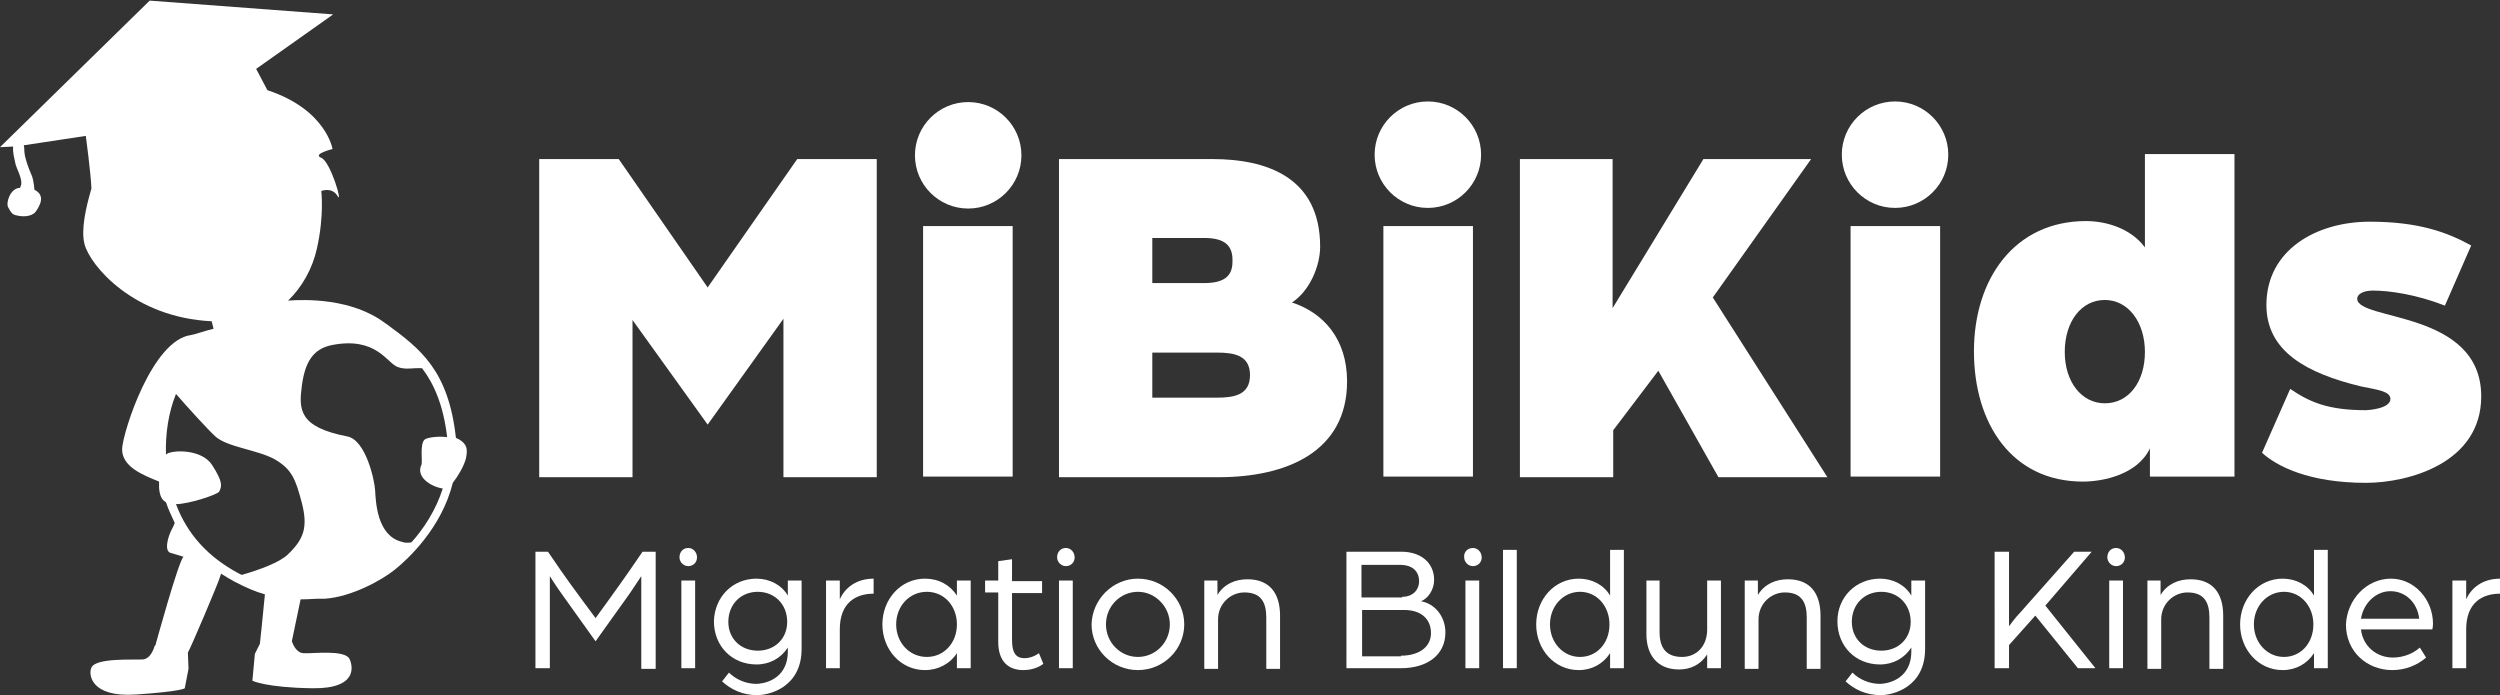 <?xml version="1.0" encoding="utf-8"?>
<!-- Generator: Adobe Illustrator 27.0.0, SVG Export Plug-In . SVG Version: 6.00 Build 0)  -->
<svg version="1.1" xmlns="http://www.w3.org/2000/svg" xmlns:xlink="http://www.w3.org/1999/xlink" x="0px" y="0px"
	 viewBox="0 0 399.2 111" style="enable-background:new 0 0 399.2 111;" xml:space="preserve">
<rect x="0" y="0" width="399.2" height="111" fill="#333333" stroke="none"/>
<style type="text/css">
	.st0{fill:#FFFFFF;}
	.st1{display:none;}
	.st2{display:inline;fill:#28215B;}
	.st3{display:inline;}
	.st4{clip-path:url(#SVGID_00000105404671407776013500000003591626947492098435_);fill:#2CAC66;}
</style>
<g id="Ebene_1">
	<path class="st0" d="M86.1,25.4h12.7L113,45.9l14.3-20.5H140v50.8h-14.9V50.9L113,67.8L101,51.1v25.1H86.1V25.4z"/>
	<path class="st0" d="M147.4,36.1h14.3v40h-14.3V36.1z"/>
	<path class="st0" d="M169.1,25.4h24.5c8.5,0,17.2,2.8,17.2,14c0,3.1-1.7,7.1-4.5,8.9c4.9,1.6,8.8,5.7,8.8,12.6
		c0,11.2-9.6,15.3-20.5,15.3h-25.5V25.4z M192.3,38H184v7.2h8.3c3.4,0,4.5-1.3,4.5-3.4C196.9,39.4,195.8,38,192.3,38z M184,63.5
		h10.3c2.9,0,5.3-0.5,5.3-3.6c0-3.1-2.4-3.6-5.3-3.6H184V63.5z"/>
	<path class="st0" d="M220.9,36.1h14.3v40h-14.3V36.1z"/>
	<path class="st0" d="M242.6,25.4h14.9v23.8L272,25.4h17.2l-15.7,22.1l18.3,28.7h-17.4l-9.6-17l-7.2,9.5v7.5h-14.9V25.4z"/>
	<path class="st0" d="M295.5,36.1h14.3v40h-14.3V36.1z"/>
	<path class="st0" d="M356.8,76.1h-13.5v-4.5c-2,4.2-7.5,5.3-10.7,5.3c-11.3,0-17.4-9.2-17.4-20.8c0-11.6,6.5-20.8,17.9-20.8
		c3.1,0,7.1,1.1,9.4,4.2V24.6h14.3V76.1z M336.1,64.4c3.8,0,6.4-3.4,6.4-8.2c0-4.8-2.7-8.3-6.4-8.3c-3.8,0-6.4,3.5-6.4,8.3
		C329.7,61,332.4,64.4,336.1,64.4z"/>
	<path class="st0" d="M365.7,62.1c3.1,2.1,6,3.4,12.1,3.4c0.2,0,3.9-0.2,3.9-1.8c0-1.3-2.4-1.5-4.7-2c-8.7-2.1-15.1-5.6-15.1-13
		c0-8.8,8-13.3,16.5-13.3c7.8,0,12.4,1.7,16.2,3.8l-4.2,9.6c-4.6-1.8-8.9-2.4-11.5-2.4c-1.4,0-2.5,0.5-2.5,1.3
		c0,3.6,19.8,1.8,19.8,15.6c0,10.7-11.7,13.8-18.4,13.8c-9.2,0-14.3-2.7-16.6-4.8L365.7,62.1z"/>
	<g>
		<path class="st0" d="M85.5,88.1h2l2.2,3.2c1.3,1.9,5.4,7.4,5.4,7.4s4-5.5,5.3-7.4l2.2-3.2h2.1v18.7h-2.3V92c0,0-0.8,1.2-1.8,2.7
			l-5.5,7.7l-5.5-7.7c-1-1.4-1.8-2.7-1.8-2.7v14.7h-2.3V88.1z"/>
		<path class="st0" d="M109.9,87.5c0.8,0,1.4,0.7,1.4,1.5c0,0.8-0.6,1.4-1.4,1.4s-1.4-0.7-1.4-1.4C108.5,88.1,109.1,87.5,109.9,87.5
			z M108.8,92.7h2.2v14h-2.2V92.7z"/>
		<path class="st0" d="M120.8,92.4c2.1,0,4,1,5,2.7v-2.4h2.2v10.9c0,6.2-5.2,7.4-7.1,7.4c-2.3,0-4.2-0.9-5.6-2.2l1.1-1.4
			c1.1,1.1,2.7,1.8,4.4,1.8c0.7,0,5-0.4,5-5.2v-0.6c-1.1,1.7-2.9,2.7-5,2.7c-3.9,0-6.8-2.9-6.8-6.9C114.1,95.3,117,92.4,120.8,92.4z
			 M121,103.9c2.7,0,4.7-1.9,4.7-4.6c0-2.8-2-4.8-4.7-4.8c-2.7,0-4.7,2-4.7,4.8C116.3,102,118.3,103.9,121,103.9z"/>
		<path class="st0" d="M131.9,92.7h2.2v3c0.8-1.8,2.6-3.3,5.4-3.3v2.4c-2.8,0-5.4,1.4-5.4,5.7v6.2h-2.2V92.7z"/>
		<path class="st0" d="M147.7,92.4c2.2,0,4,1,5.1,2.7v-2.4h2.2v14h-2.2v-2.4c-1.1,1.7-3,2.7-5.1,2.7c-3.9,0-6.8-3.3-6.8-7.3
			C140.9,95.7,143.8,92.4,147.7,92.4z M148,104.9c2.7,0,4.8-2.2,4.8-5.2c0-2.9-2-5.2-4.8-5.2c-2.8,0-4.9,2.3-4.9,5.2
			C143.1,102.6,145.2,104.9,148,104.9z"/>
		<path class="st0" d="M159.4,94.6h-2.1v-1.9h2.1v-3.1l2.2-0.3v3.5h4.8v1.9h-4.8v7.5c0,2.4,0.9,2.9,2,2.9c1.3,0,2.3-0.8,2.3-0.8
			l0.7,1.7c-0.5,0.4-1.6,1-3.2,1c-2.4,0-4-1.4-4-4.5V94.6z"/>
		<path class="st0" d="M170.2,87.5c0.8,0,1.4,0.7,1.4,1.5c0,0.8-0.6,1.4-1.4,1.4c-0.8,0-1.4-0.7-1.4-1.4
			C168.8,88.1,169.4,87.5,170.2,87.5z M169.1,92.7h2.2v14h-2.2V92.7z"/>
		<path class="st0" d="M181.7,92.4c4.1,0,7.4,3.3,7.4,7.3c0,4-3.3,7.3-7.4,7.3c-4.1,0-7.4-3.3-7.4-7.3
			C174.4,95.7,177.7,92.4,181.7,92.4z M181.7,104.9c2.8,0,5.1-2.3,5.1-5.2c0-2.8-2.3-5.2-5.1-5.2c-2.8,0-5.1,2.3-5.1,5.2
			C176.6,102.6,178.9,104.9,181.7,104.9z"/>
		<path class="st0" d="M192.2,92.7h2.2V95c1.1-1.8,2.9-2.5,4.8-2.5c3.5,0,5.2,2.2,5.2,5.8v8.5h-2.2v-8.2c0-2.5-0.9-4-3.5-4
			c-2.2,0-4.2,1.8-4.2,4.3v7.9h-2.2V92.7z"/>
		<path class="st0" d="M215.1,88.1h8.7c3,0,5.2,1.7,5.2,4.5c0,1.6-1,3-2.1,3.4c2.2,0.4,3.9,2.4,3.9,5c0,3.5-2.8,5.7-7.1,5.7h-8.7
			V88.1z M223.9,95.3c1.7,0,2.7-1.1,2.7-2.5c0-1.5-1-2.6-3-2.6h-6.2v5.2H223.9z M223.7,104.7c2.9,0,4.8-1.4,4.8-3.6
			c0-2.2-1.5-3.7-4.3-3.7h-6.7v7.4H223.7z"/>
		<path class="st0" d="M235.2,87.5c0.8,0,1.4,0.7,1.4,1.5c0,0.8-0.6,1.4-1.4,1.4c-0.8,0-1.4-0.7-1.4-1.4
			C233.7,88.1,234.4,87.5,235.2,87.5z M234,92.7h2.2v14H234V92.7z"/>
		<path class="st0" d="M240,87.8h2.2v18.9H240V87.8z"/>
		<path class="st0" d="M252.1,92.4c2.1,0,4,1,5,2.7v-7.3h2.2v18.9h-2.2v-2.4c-1.1,1.7-2.9,2.7-5,2.7c-3.9,0-6.8-3.3-6.8-7.3
			C245.3,95.7,248.2,92.4,252.1,92.4z M252.3,104.9c2.6,0,4.7-2.1,4.7-5.2c0-2.9-2-5.2-4.7-5.2c-2.7,0-4.8,2.3-4.8,5.2
			C247.5,102.6,249.6,104.9,252.3,104.9z"/>
		<path class="st0" d="M262.8,92.7h2.2v8.2c0,2.5,1,4,3.6,4c2.2,0,4-1.6,4-4.4v-7.8h2.2v14h-2.2v-2.2c-1.1,1.7-2.7,2.4-4.5,2.4
			c-3.6,0-5.2-2.5-5.2-5.6V92.7z"/>
		<path class="st0" d="M278.5,92.7h2.2V95c1.1-1.8,2.9-2.5,4.8-2.5c3.5,0,5.2,2.2,5.2,5.8v8.5h-2.2v-8.2c0-2.5-0.9-4-3.5-4
			c-2.2,0-4.2,1.8-4.2,4.3v7.9h-2.2V92.7z"/>
		<path class="st0" d="M300.2,92.4c2.1,0,4,1,5,2.7v-2.4h2.2v10.9c0,6.2-5.2,7.4-7.1,7.4c-2.3,0-4.2-0.9-5.6-2.2l1.1-1.4
			c1.1,1.1,2.7,1.8,4.4,1.8c0.7,0,5-0.4,5-5.2v-0.6c-1.1,1.7-2.9,2.7-5,2.7c-3.9,0-6.8-2.9-6.8-6.9
			C293.4,95.3,296.4,92.4,300.2,92.4z M300.4,103.9c2.7,0,4.7-1.9,4.7-4.6c0-2.8-2-4.8-4.7-4.8s-4.7,2-4.7,4.8
			C295.7,102,297.7,103.9,300.4,103.9z"/>
		<path class="st0" d="M318.5,88.1h2.3V100c0,0,1-1.4,1.8-2.2l8.6-9.7h2.8l-7.4,8.6l8,10h-2.8l-6.8-8.4l-4.2,4.7v3.7h-2.3V88.1z"/>
		<path class="st0" d="M337.9,87.5c0.8,0,1.4,0.7,1.4,1.5c0,0.8-0.6,1.4-1.4,1.4c-0.8,0-1.4-0.7-1.4-1.4
			C336.5,88.1,337.1,87.5,337.9,87.5z M336.8,92.7h2.2v14h-2.2V92.7z"/>
		<path class="st0" d="M342.8,92.7h2.2V95c1.1-1.8,2.9-2.5,4.8-2.5c3.5,0,5.2,2.2,5.2,5.8v8.5h-2.2v-8.2c0-2.5-0.9-4-3.5-4
			c-2.2,0-4.2,1.8-4.2,4.3v7.9h-2.2V92.7z"/>
		<path class="st0" d="M364.5,92.4c2.1,0,4,1,5,2.7v-7.3h2.2v18.9h-2.2v-2.4c-1.1,1.7-2.9,2.7-5,2.7c-3.9,0-6.8-3.3-6.8-7.3
			C357.7,95.7,360.6,92.4,364.5,92.4z M364.7,104.9c2.6,0,4.7-2.1,4.7-5.2c0-2.9-2-5.2-4.7-5.2c-2.7,0-4.8,2.3-4.8,5.2
			C359.9,102.6,362,104.9,364.7,104.9z"/>
		<path class="st0" d="M381.8,92.4c3.7,0,6.7,3.3,6.7,7.2c0,0.4-0.1,0.9-0.1,0.9h-11.4c0.3,2.7,2.5,4.5,5.1,4.5
			c1.6,0,3.2-0.6,4.3-1.6l1,1.6c-1.5,1.3-3.4,2-5.4,2c-4,0-7.4-2.9-7.4-7.3C374.8,95.7,377.9,92.4,381.8,92.4z M386.3,98.8
			c-0.3-2.6-2.2-4.4-4.6-4.4c-2.3,0-4.3,1.9-4.7,4.4H386.3z"/>
		<path class="st0" d="M391.6,92.7h2.2v3c0.8-1.8,2.6-3.3,5.4-3.3v2.4c-2.8,0-5.4,1.4-5.4,5.7v6.2h-2.2V92.7z"/>
	</g>
	<circle class="st0" cx="154.6" cy="24.8" r="8.5"/>
	<circle class="st0" cx="228" cy="24.7" r="8.5"/>
	<circle class="st0" cx="302.6" cy="24.7" r="8.5"/>
</g>
<g id="Isolationsmodus">
	<g class="st1">
		<path class="st2" d="M48.2,103.6c-1.1,0-1.7-1.3-1.9-1.9c0,0,2.9-14.4,2.9-14.4c0.7,0.1,1.3,0.3,1.8,0.2c1-0.2,0.3-2.4-0.3-3.9
			c-0.6-1.5-0.5-8.1-0.5-8.1l6.3-11.1c0,0-1.8-6.2-3-7.6c-1.2-1.4-4.6-4.3-6.6-4.9c-0.9-0.3-2.1-0.7-4.5-0.3c0,0-1.6-0.6-1.7-1.3
			c4.3-0.7,8.2-5.7,9.4-10.9c1.2-5.2,0.7-9.1,0.7-9.1s1.7-0.7,2.6,0.8c0.9,1.5-1-5.5-2.5-6c-1.5-0.6,1.8-1.4,1.8-1.4
			s-0.9-6.3-10.4-9.4l-1.9-3.3l12.2-8.7L23.7,0L0,23.3l2.1-0.1c-0.1,1,0.2,1.9,0.4,2.8c0.2,0.7,1,2.1,0.9,3.1c0,0.1-0.2,0.6-0.2,0.6
			c-1.5,0-2.3,2.3-1.9,3c0.5,0.9,0.8,1.1,1.4,1.3c0.7,0.2,2.3,0.3,3-0.6c0.7-1,1.6-2.5-0.2-3.5c0,0-0.1-1.4-0.4-2.2
			c0,0-0.7-1.6-0.9-2.3c-0.5-1.7-0.2-1.6-0.4-2.6l9.8-1.4c0,0,0.8,5.8,0.9,8.3c-0.9,3.1-1.7,6.6-1.1,8.8c0.9,3.4,7.7,11.6,20.1,12.2
			l0.3,1.2c-1.7,0.4-2.9,0.9-3.5,1C24.1,53.9,19.6,68.3,19.4,71c-0.2,5.1,10.1,5.4,9.3,7.6c-0.4,0.9-0.6,3.7-1.2,4.8
			c-0.9,1.6-1.3,3.8-0.3,4.1c0.3,0.1,1.4,0.4,2,0.6c-0.7,0.7-4.5,14.1-4.5,14.1c0,0-0.1,0-0.1,0c0,0-0.5,2.1-1.9,2.2
			c-1.3,0.1-7.4-0.3-8.2,1.3c-0.5,1-0.2,4.8,7.1,4.3c7.3-0.5,7.7-1,7.7-1l0.6-3.1l-0.1-2.5c0.4-0.6,4.8-11.2,5.1-11.9
			c0,0,0.3-0.7,0.4-1.2c1.2,0,2.2-0.8,2.9-1c0.9-0.3,0.4-2.4,0.3-3.1c-0.1-0.7,2.3-5.7,2.3-5.7s-0.1,5.5-0.6,6.5
			c-0.5,1.1,0.7,2.4,1.7,2.2c0.2,0,0.3-0.1,0.4-0.2c0.1,0.5,0.1,1.2,0.1,2.1c-0.2,2.1-1.1,10.9-1.1,10.9l-0.8,1.6l-0.4,4.3
			c0,0,2.2,1.1,9.5,1.2c7.3,0.1,6.4-3.7,5.9-4.6C54.6,102.9,49.5,103.6,48.2,103.6z"/>
		<g class="st3">
			<defs>
				<path id="SVGID_1_" d="M45,49.7c2.1-0.3,10-0.6,15,3.2s9.3,6.9,10.4,17.1c1.1,10.3-7.1,17.4-9,19c-2,1.6-6.4,4-10.1,4.2
					c-3.7,0.2-7.1,0.7-13.3-2.6c-4.6-2.4-9-6.5-10.7-14C25.7,69,28,60.9,32.1,56.8S41,50.2,45,49.7z"/>
			</defs>
			<use xlink:href="#SVGID_1_"  style="overflow:visible;fill:#1A70B7;"/>
			<clipPath id="SVGID_00000180354575884312021820000006231912460991107991_">
				<use xlink:href="#SVGID_1_"  style="overflow:visible;"/>
			</clipPath>
			<path style="clip-path:url(#SVGID_00000180354575884312021820000006231912460991107991_);fill:#2CAC66;" d="M26.6,60.8
				c0,0,6,7,7.9,8.6c1.9,1.7,6.4,2,9.1,3.5c2.7,1.5,3.3,3.1,4.3,6.7s0.3,5.6-2.1,7.9C43.3,89.9,34,92,34,92S22.2,81.9,22.1,81.2
				c-0.1-0.7-1.2-19.6-1.2-19.6l3-3.9L26.6,60.8z"/>
			<path style="clip-path:url(#SVGID_00000180354575884312021820000006231912460991107991_);fill:#2CAC66;" d="M52.4,55.2
				c-3,0.6-4.2,2.7-4.7,6.3s-0.5,6.4,7.1,7.9c2.9,0.6,4.2,6.7,4.3,8.3c0.1,1.7,0.2,7,4,7.9c3.8,0.9,7.5-3.2,8.6-5.8
				c1-2.6-1.5-2.9-0.4-4.3c1.1-1.4,3.8-2.9,4.9-4.7c1.1-1.8-0.3-2.7-1.5-2.7c-1.2,0-3.9-1.6-4.4-3.3s-0.2-5.2-2.5-5.9
				c-2.3-0.7-3.6,0.2-5.2-0.4S59.3,53.8,52.4,55.2z"/>
		</g>
		<path class="st2" d="M72,69.7c1.4,0.8,1.5,1.6,1.1,3.1s-2.1,4.3-2.9,4.5c-1.1,0.3-5-1.2-3.9-3.7c0.2-0.4-0.2-3.2,0.5-3.9
			C67.3,69.4,70.6,68.9,72,69.7z"/>
		<path class="st2" d="M28,79.8c-1.6-0.2-2-0.9-2.2-2.5s0.4-4.8,1.1-5.2c1-0.6,5.5-0.7,7.1,1.8c1.5,2.5,1.5,3.2,1.1,4.1
			C34.8,78.5,29.6,80.1,28,79.8z"/>
	</g>
	<path class="st0" d="M73.2,70.1C73,70,72.9,70,72.8,69.9c-1.2-10.8-5.7-14.2-11-18.1l-0.3-0.2c-5.3-4-12.8-3.8-15.5-3.6
		c2.2-2.1,3.9-5.1,4.6-8.3c1.2-5.3,0.7-9.2,0.7-9.2s1.7-0.7,2.6,0.8c0.9,1.5-1.1-5.5-2.6-6.1c-1.5-0.6,1.8-1.4,1.8-1.4
		s-1-6.3-10.4-9.4L40.9,11l12.3-8.7L23.9,0.1L0,23.5l2.1-0.1c-0.1,1,0.2,1.9,0.4,2.9c0.2,0.7,1,2.1,0.9,3.1c0,0.1-0.2,0.6-0.2,0.6
		c-1.5,0-2.3,2.3-1.9,3.1C1.8,34,2,34.3,2.7,34.4c0.7,0.2,2.3,0.3,3-0.6c0.7-1,1.6-2.6-0.2-3.5c0,0-0.1-1.4-0.4-2.2
		c0,0-0.7-1.6-0.9-2.4C3.7,24,4,24.2,3.8,23.2l9.9-1.5c0,0,0.8,5.9,0.9,8.4c-0.9,3.1-1.7,6.6-1.1,8.9c0.9,3.4,7.8,11.7,20.3,12.3
		l0.3,1.2c-1.7,0.4-2.9,0.9-3.6,1c-6.2,0.8-10.8,15.3-11,18.1c-0.1,2.9,3.2,4.2,5.9,5.3c0,0.4,0,0.7,0,1c0.1,1.2,0.4,1.9,1.1,2.3
		c0.4,1.2,0.9,2.2,1.4,3.3c-0.1,0.3-0.2,0.5-0.3,0.7c-0.9,1.6-1.4,3.9-0.3,4.1c0.3,0.1,1.4,0.4,2,0.6c-0.8,0.7-4.5,14.2-4.5,14.2
		c0,0-0.1,0-0.1,0c0,0-0.5,2.1-1.9,2.2c-1.4,0.1-7.5-0.3-8.2,1.3c-0.5,1-0.2,4.8,7.1,4.3c7.4-0.5,7.8-1,7.8-1l0.6-3.1l-0.1-2.6
		c0.4-0.6,4.9-11.2,5.1-12c0,0,0.1-0.3,0.2-0.6c0.6,0.4,1.3,0.8,2,1.2c1.9,1,3.5,1.7,5,2.1c-0.3,3.3-0.8,7.9-0.8,7.9l-0.8,1.6
		l-0.4,4.3c0,0,2.2,1.1,9.6,1.2c7.4,0.1,6.4-3.7,5.9-4.7c-0.8-1.5-5.9-0.8-7.3-0.9c-1.1,0-1.7-1.3-1.9-1.9c0,0,0.7-3.3,1.4-6.7
		c0.1,0,0.2,0,0.3,0c1,0,1.9-0.1,2.8-0.1l0.8,0c4.3-0.3,9.1-3,11.1-4.6c2-1.6,7.5-6.6,9.3-13.9c0.8-1,1.8-2.7,2.1-3.9
		C74.7,71.7,74.6,70.9,73.2,70.1z M46,88.5c-1.3,1.3-4.6,2.5-7.4,3.3c-0.2-0.1-0.4-0.2-0.6-0.3c-4.8-2.6-8.1-6.2-9.9-11
		c2,0,6.6-1.5,6.9-2c0.5-0.9,0.5-1.7-1.1-4.2c-1.6-2.6-6.3-2.5-7.3-1.8c0,0-0.1,0.1-0.1,0.1c-0.1-3.4,0.4-6.7,1.6-9.7
		c2,2.3,5.1,5.7,6.3,6.8c1.9,1.7,6.6,2.1,9.4,3.6c2.8,1.6,3.4,3.2,4.4,7C49.2,84.2,48.5,86.1,46,88.5z M67.8,70.2
		c-0.8,0.7-0.3,3.6-0.5,4c-1,2.1,1.8,3.6,3.4,3.8c-1.1,3.5-3.1,6.5-5,8.6c-0.5,0.1-1.1,0.1-1.6-0.1c-3.9-1-4.1-6.4-4.2-8.2
		c-0.1-1.7-1.5-8-4.4-8.6c-7.8-1.5-7.8-4.3-7.3-8.1c0.5-3.8,1.8-5.9,4.8-6.5c7.1-1.4,8.8,2.9,10.5,3.5c1.3,0.5,2.4,0.1,3.9,0.2
		c1.9,2.5,3.4,5.9,4,11C69.8,69.6,68.1,69.9,67.8,70.2z"/>
</g>
</svg>
